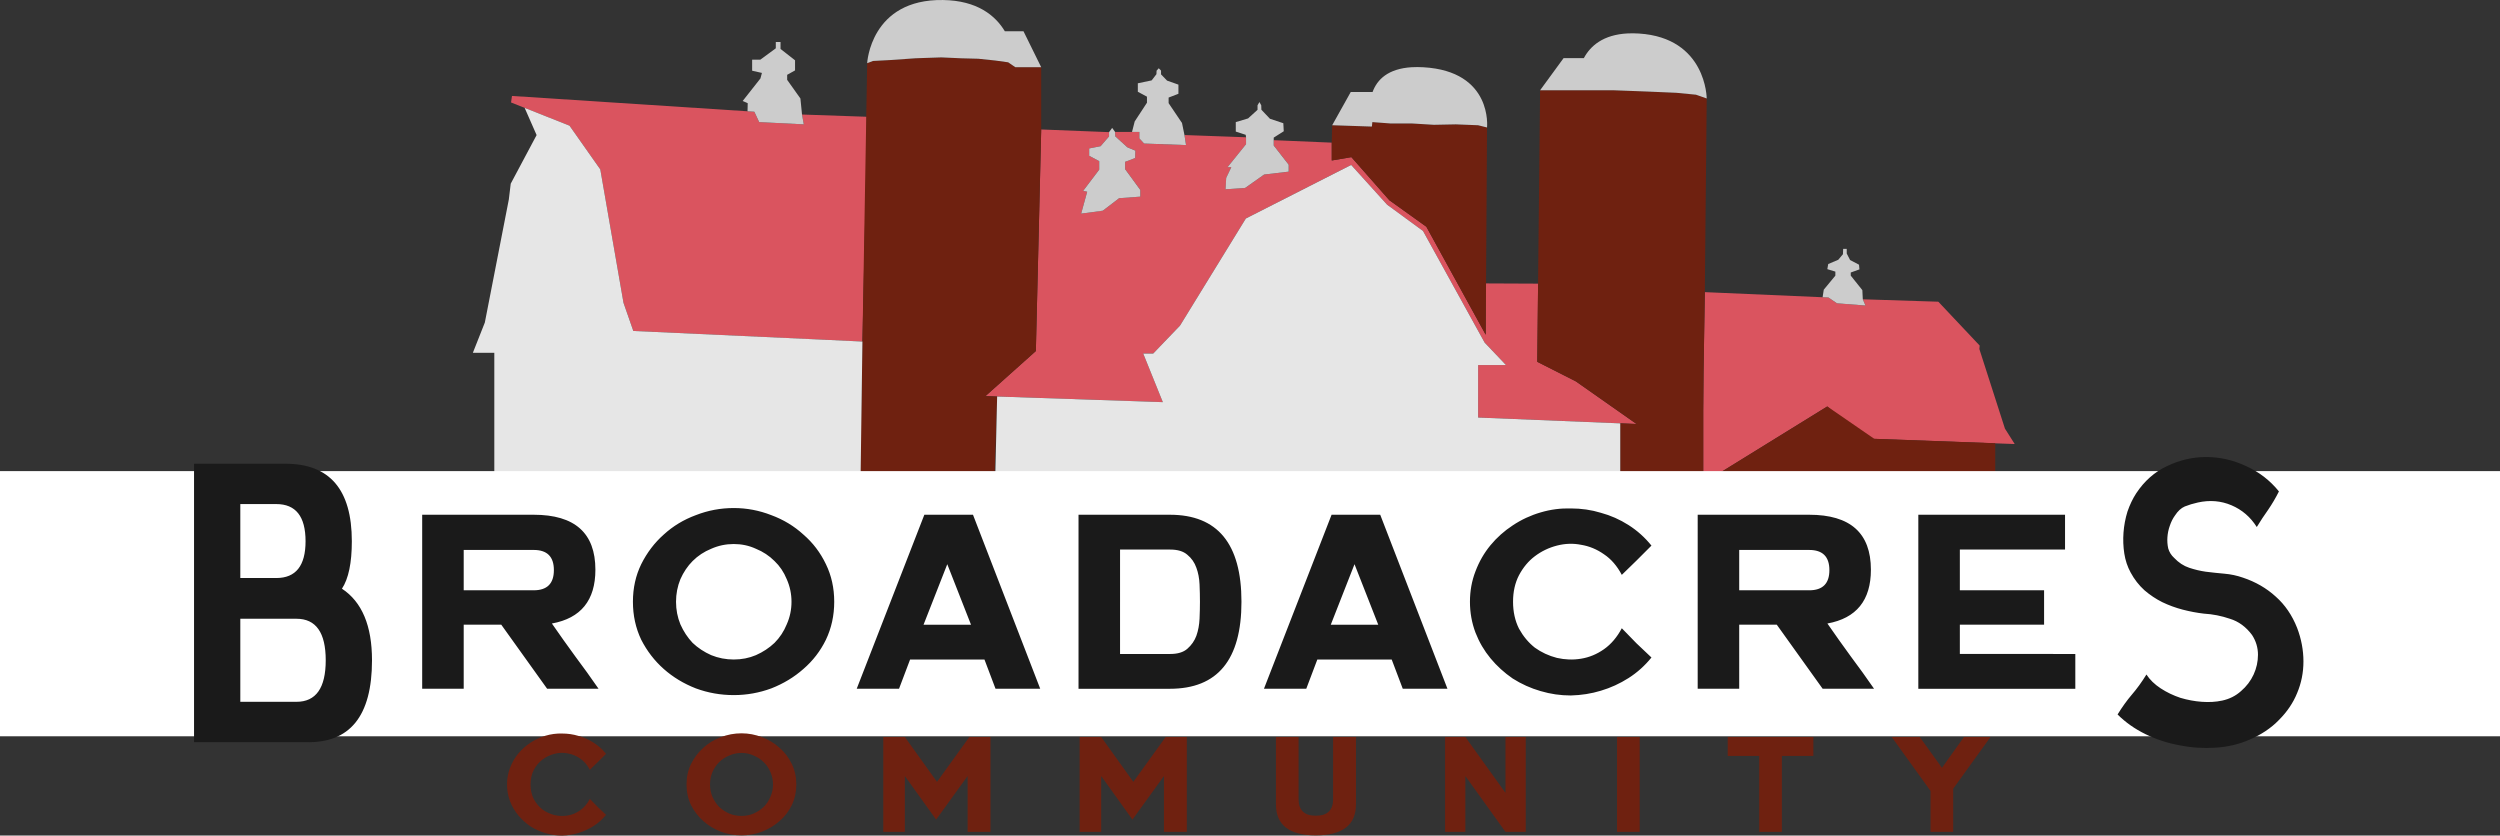<?xml version="1.0" encoding="UTF-8" standalone="no"?>
<!-- Created with Inkscape (http://www.inkscape.org/) -->

<svg
   width="270.669mm"
   height="90.464mm"
   viewBox="0 0 270.669 90.464"
   version="1.1"
   id="svg1"
   inkscape:version="1.4.2 (ebf0e940d0, 2025-05-08)"
   sodipodi:docname="graphic_logo_2.svg"
   xml:space="preserve"
   xmlns:inkscape="http://www.inkscape.org/namespaces/inkscape"
   xmlns:sodipodi="http://sodipodi.sourceforge.net/DTD/sodipodi-0.dtd"
   xmlns="http://www.w3.org/2000/svg"
   xmlns:svg="http://www.w3.org/2000/svg"><rect x="0" y="0" width="270.669" height="90.464" fill="#333333" stroke="none"/><sodipodi:namedview
     id="namedview1"
     pagecolor="#ffffff"
     bordercolor="#000000"
     borderopacity="0.25"
     inkscape:showpageshadow="2"
     inkscape:pageopacity="0.0"
     inkscape:pagecheckerboard="0"
     inkscape:deskcolor="#d1d1d1"
     inkscape:document-units="mm"
     inkscape:zoom="0.63606902"
     inkscape:cx="444.92027"
     inkscape:cy="234.25131"
     inkscape:window-width="1436"
     inkscape:window-height="896"
     inkscape:window-x="0"
     inkscape:window-y="0"
     inkscape:window-maximized="1"
     inkscape:current-layer="svg1"
     showgrid="false" /><defs
     id="defs1" /><g
     inkscape:groupmode="layer"
     id="layer2"
     inkscape:label="roof"
     transform="translate(-0.135,-35.803)" /><g
     inkscape:groupmode="layer"
     id="layer3"
     inkscape:label="silos"
     transform="translate(-0.135,-35.803)" /><g
     inkscape:groupmode="layer"
     id="layer4"
     inkscape:label="silo_caps"
     style="display:inline;fill:#cccccc"
     transform="translate(-0.135,-35.803)" /><g
     inkscape:groupmode="layer"
     id="layer5"
     inkscape:label="parapets"
     style="display:inline;fill:#cccccc"
     transform="translate(-0.135,-35.803)" /><g
     inkscape:groupmode="layer"
     id="layer6"
     inkscape:label="building"
     style="display:inline"
     transform="translate(-0.135,-35.803)"><g
       id="g7"
       transform="translate(0,4.763)"><path
         style="fill:#da545f;fill-opacity:1;stroke:none;stroke-width:0.093;stroke-dasharray:none"
         d="m 184.712,62.669 13.384,0.58 0.918,0.628 3.092,0.242 -0.29,-0.676 8.177,0.262 4.476,4.749 -0.034,0.376 2.767,8.61 1.059,1.674 -16.268,-0.599 -4.026,-3.467 -11.616,7.175 -1.811,-0.034 v -6.662 l 0.034,-4.202 z"
         id="path3"
         inkscape:label="right_roof"
         sodipodi:nodetypes="ccccccccccccccccc" /><path
         id="path1"
         style="fill:#da545f;fill-opacity:1;stroke:none;stroke-width:0.093;stroke-dasharray:none"
         inkscape:label="center_roof"
         d="m 112.865,45.057 -0.58,23.989 -0.513,0.459 -2.422,2.165 -2.524,2.256 19.206,0.652 -2.126,-5.266 h 1.087 l 2.899,-3.02 7.127,-11.596 11.403,-5.798 3.89,4.3 3.89,2.85 6.668,12.079 2.319,2.44 h -3.02 v 5.677 l 17.152,0.701 -6.571,-4.614 -4.179,-2.118 0.089,-8.462 -5.67,-0.026 v 5.556 l -6.426,-11.693 -4.01,-2.874 -4.107,-4.663 -2.126,0.363 V 46.483 l -6.281,-0.266 v 0.58 l 1.619,2.077 v 0.749 l -2.657,0.314 -2.054,1.45 -2.126,0.145 0.072,-1.232 0.556,-1.16 h -0.411 l 2.005,-2.488 v -0.749 l -6.668,-0.242 0.169,1.087 -4.542,-0.169 -0.507,-0.556 v -0.701 h -2.633 l 0.024,0.483 1.305,1.184 0.87,0.363 -0.024,0.797 -1.087,0.411 v 0.798 l 1.643,2.246 v 0.725 l -2.295,0.169 -1.764,1.353 -2.343,0.314 0.652,-2.367 -0.435,-0.097 1.739,-2.295 v -0.918 l -1.087,-0.58 v -0.797 l 1.232,-0.242 0.918,-1.063 v -0.459 z"
         sodipodi:nodetypes="ccccccccccccccccccccccccccccccccccccccccccccccccccccccccccccccccccc" /><path
         style="fill:#da545f;fill-opacity:1;stroke:none;stroke-width:0.093;stroke-dasharray:none"
         d="m 55.566,41.428 26.239,1.708 0.523,1.124 4.832,0.242 -0.193,-1.063 7.006,0.242 v 3.092 L 93.507,68.018 68.703,66.872 67.64,63.828 65.127,49.382 61.793,44.647 55.464,42.134 Z"
         id="path2"
         inkscape:label="left_roof"
         sodipodi:nodetypes="cccccccccccccc" /><path
         style="fill:#6f2110;fill-opacity:1;stroke:none;stroke-width:0.093;stroke-dasharray:none"
         d="m 106.825,73.927 2.524,-2.256 2.422,-2.165 0.513,-0.459 0.58,-23.989 V 38.317 h -2.802 l -0.773,-0.531 -1.401,-0.193 -1.836,-0.193 -1.884,-0.048 -2.126,-0.097 -2.802,0.097 -2.754,0.193 -1.836,0.097 -0.628,0.242 -0.773,45.321 -0.008,5.782 h 14.503 l 0.049,-5.927 0.3,-9.089 z"
         id="path4"
         inkscape:label="left_silo"
         sodipodi:nodetypes="cccccccccccccccccccccc" /><path
         style="fill:#6f2110;fill-opacity:1;stroke:none;stroke-width:0.093;stroke-dasharray:none"
         d="m 161.133,44.84 -0.145,22.443 -6.426,-11.693 -4.01,-2.874 -4.107,-4.663 -2.126,0.363 v -1.933 l 0.048,-1.884 4.3,0.145 0.048,-0.483 1.933,0.145 h 2.319 l 2.416,0.145 2.368,-0.048 2.416,0.097 z"
         id="path5"
         inkscape:label="center_silo" /><path
         id="path6"
         style="fill:#6f2110;fill-opacity:1;stroke:none;stroke-width:0.093;stroke-dasharray:none"
         inkscape:label="right_silo"
         d="m 166.877,40.813 -0.308,29.401 4.18,2.118 6.571,4.614 -1.764,-0.072 v 8.012 l 0.027,4.099 h 40.569 v -2.392 -2.006 l 0.002,-0.533 v -5.025 l -13.102,-0.482 -5.084,-3.502 -11.616,7.175 -1.811,-0.034 v -6.663 l 0.034,-4.202 0.137,-8.654 0.204,-20.967 -1.162,-0.41 -2.118,-0.205 -3.143,-0.137 -3.621,-0.136 h -1.845 -1.571 z"
         sodipodi:nodetypes="ccccccccccccccccccccccccccc" /><path
         id="path9"
         style="display:inline;fill:#cccccc;fill-opacity:1;stroke:none;stroke-width:0.093;stroke-dasharray:none"
         d="m 153.02,38.314 c -2.624,0.148 -3.796,1.356 -4.28,2.687 h -2.363 l -2.01,3.597 4.3,0.145 0.048,-0.483 0.967,0.072 0.966,0.073 h 1.16 1.16 l 1.208,0.073 1.208,0.073 1.184,-0.024 1.184,-0.024 1.208,0.048 1.208,0.049 0.483,0.121 0.483,0.121 c 0,0 0.642,-6.089 -6.898,-6.521 -0.436,-0.025 -0.841,-0.025 -1.215,-0.004 z"
         inkscape:label="center_silo_cap" /><path
         id="path8"
         style="display:inline;fill:#cccccc;fill-opacity:1;stroke:none;stroke-width:0.093;stroke-dasharray:none"
         d="m 102.236,31.042 c -7.866,-0.12 -8.215,6.84 -8.215,6.84 l 0.628,-0.242 0.918,-0.049 0.918,-0.048 1.377,-0.097 1.377,-0.097 0.751,-0.026 0.65,-0.023 1.401,-0.048 1.063,0.048 1.063,0.049 0.942,0.024 0.942,0.025 1.836,0.193 1.401,0.194 0.773,0.531 h 1.401 1.401 l -1.916,-3.891 h -2.019 c -1.025,-1.701 -2.977,-3.328 -6.693,-3.384 z"
         inkscape:label="left_silo_cap" /><path
         id="path10"
         style="display:inline;fill:#cccccc;fill-opacity:1;stroke:none;stroke-width:0.093;stroke-dasharray:none"
         d="m 176.363,34.658 c -2.664,0.135 -4.042,1.356 -4.749,2.676 h -2.194 l -2.543,3.48 h 4.016 0.562 1.571 1.845 l 3.622,0.137 3.143,0.136 2.118,0.205 1.162,0.41 c 0,0 -0.017,-6.562 -7.331,-7.032 -0.435,-0.028 -0.842,-0.031 -1.223,-0.012 z"
         inkscape:label="right_silo" /><path
         style="display:inline;fill:#cccccc;fill-opacity:1;stroke:none;stroke-width:0.093;stroke-dasharray:none"
         d="m 81.805,43.136 0.523,1.124 4.832,0.242 -0.193,-1.063 -0.173,-1.737 -1.435,-2.016 v -0.547 l 0.854,-0.478 v -1.093 l -1.572,-1.23 v -0.752 h -0.512 v 0.683 l -1.674,1.23 h -0.888 v 1.196 l 1.059,0.239 -0.161,0.599 -1.923,2.441 0.547,0.239 -0.021,0.874 z"
         id="path17"
         inkscape:label="left_parapet" /><path
         style="display:inline;fill:#cccccc;fill-opacity:1;stroke:none;stroke-width:0.093;stroke-dasharray:none"
         d="m 120.209,45.347 v 0.459 l -0.918,1.063 -1.232,0.242 v 0.797 l 1.087,0.58 v 0.918 l -1.739,2.295 0.435,0.097 -0.652,2.367 2.343,-0.314 1.764,-1.353 2.295,-0.169 v -0.725 l -1.643,-2.246 v -0.798 l 1.087,-0.411 0.024,-0.797 -0.87,-0.363 -1.305,-1.184 -0.024,-0.483 -0.314,-0.435 z"
         id="path11"
         inkscape:label="center_left_parapet" /><path
         style="display:inline;fill:#cccccc;fill-opacity:1;stroke:none;stroke-width:0.093;stroke-dasharray:none"
         d="m 132.819,51.531 2.126,-0.145 2.054,-1.45 2.657,-0.314 v -0.749 l -1.619,-2.077 v -0.58 l -9e-5,-0.278 1.087,-0.689 -0.048,-0.87 -1.45,-0.483 -0.924,-0.976 -0.014,-0.474 -0.197,-0.361 -0.206,0.356 v 0.489 l -1.025,0.931 -1.33,0.398 v 1.027 l 1.075,0.35 0.036,0.266 v 0.749 l -2.005,2.488 h 0.411 l -0.556,1.16 z"
         id="path12"
         sodipodi:nodetypes="cccccccccccccccccccccccccc"
         inkscape:label="center_right_parapet" /><path
         style="display:inline;fill:#cccccc;fill-opacity:1;stroke:none;stroke-width:0.093;stroke-dasharray:none"
         d="m 124.001,46.579 4.542,0.169 -0.169,-1.087 -0.266,-1.304 -1.45,-2.15 v -0.604 l 1.063,-0.411 v -0.99 l -1.232,-0.435 -0.652,-0.676 v -0.411 l -0.247,-0.251 -0.234,0.261 -0.017,0.382 -0.516,0.671 -1.498,0.314 v 0.918 l 0.99,0.531 v 0.652 l -1.329,2.029 -0.29,1.135 h 0.797 v 0.701 z"
         id="path13"
         sodipodi:nodetypes="cccccccccccccccccccccccc"
         inkscape:label="center_parapet" /><path
         style="display:inline;fill:#cccccc;fill-opacity:1;stroke:none;stroke-width:0.093;stroke-dasharray:none"
         d="m 197.465,63.221 c 0,0 0.63,0.027 0.63,0.027 l 0.918,0.628 v 0 l 3.092,0.242 -0.29,-0.676 -0.048,-0.991 -1.256,-1.57 v -0.338 l 0.942,-0.338 -0.048,-0.507 -0.966,-0.507 -0.362,-0.701 V 57.982 H 199.69 l -0.024,0.58 -0.507,0.604 -1.087,0.459 -0.097,0.556 0.87,0.266 v 0.435 l -1.256,1.522 z"
         id="path14"
         inkscape:label="right_parapet" /><path
         style="fill:#e6e6e6;fill-opacity:1;stroke:none;stroke-width:0.093;stroke-dasharray:none"
         d="m 160.167,76.246 15.388,0.629 v 8.012 l 0.028,4.1 h -67.84 l 0.349,-15.016 17.94,0.609 -2.126,-5.266 h 1.087 l 2.899,-3.02 7.127,-11.596 11.403,-5.798 3.89,4.3 3.89,2.85 6.668,12.079 2.319,2.44 h -3.02 z"
         id="path15"
         inkscape:label="front_center"
         sodipodi:nodetypes="cccccccccccccccccc" /><path
         style="fill:#e6e6e6;fill-opacity:1;stroke:none;stroke-width:0.093;stroke-dasharray:none"
         d="M 93.507,68.018 C 93.299,82.09 93.239,88.986 93.239,88.986 H 53.642 l 0.011,-4.646 V 69.238 h -2.323 l 1.298,-3.28 2.597,-13.324 0.205,-1.708 2.802,-5.261 -1.295,-2.946 4.857,1.928 3.334,4.735 2.512,14.447 1.063,3.044 20.003,0.918 z"
         id="path16"
         inkscape:label="left_corner"
         sodipodi:nodetypes="ccccccccccccccccc" /></g></g><rect
     style="fill:#ffffff;fill-opacity:1;stroke:none;stroke-width:0.05;stroke-dasharray:none"
     id="rect17"
     width="270.669"
     height="28.71"
     x="-2.7755576e-17"
     y="51.006" /><g
     inkscape:groupmode="layer"
     id="layer7"
     inkscape:label="text"
     transform="translate(-0.135,-35.803)"><path
       style="font-size:8.467px;font-family:'Gin and Soda Personal Use';-inkscape-font-specification:'Gin and Soda Personal Use';text-align:center;letter-spacing:2.82px;text-anchor:middle;fill:#6f2110;fill-opacity:1;stroke-width:0.552"
       d="m 59.209,126.01 q -0.887,-0.257 -1.658,-0.747 -0.747,-0.514 -1.308,-1.191 -0.561,-0.677 -0.887,-1.518 -0.327,-0.864 -0.327,-1.822 0,-0.958 0.327,-1.798 0.327,-0.864 0.887,-1.541 0.561,-0.677 1.308,-1.168 0.771,-0.514 1.658,-0.771 0.864,-0.257 1.775,-0.234 0.934,0 1.775,0.257 0.864,0.234 1.635,0.724 0.771,0.49 1.355,1.214 -0.444,0.444 -0.887,0.888 -0.42,0.42 -0.864,0.841 -0.42,-0.794 -1.051,-1.214 -0.631,-0.444 -1.355,-0.561 -0.701,-0.14 -1.425,0.046 -0.724,0.187 -1.308,0.631 -0.561,0.42 -0.934,1.121 -0.35,0.677 -0.35,1.565 0,0.887 0.35,1.588 0.374,0.677 0.934,1.121 0.584,0.42 1.308,0.607 0.724,0.164 1.425,0.047 0.724,-0.117 1.355,-0.561 0.631,-0.444 1.051,-1.238 0.444,0.444 0.864,0.887 0.444,0.42 0.887,0.841 -0.584,0.724 -1.355,1.214 -0.771,0.49 -1.635,0.747 -0.841,0.257 -1.775,0.28 -0.911,0 -1.775,-0.257 z m 21.209,0.234 q -1.168,0 -2.242,-0.397 -1.074,-0.42 -1.892,-1.144 -0.817,-0.724 -1.331,-1.728 -0.49,-1.028 -0.49,-2.242 0,-1.214 0.49,-2.219 0.514,-1.028 1.331,-1.752 0.817,-0.747 1.892,-1.144 1.074,-0.42 2.242,-0.42 1.144,0 2.219,0.42 1.074,0.397 1.892,1.144 0.841,0.724 1.331,1.752 0.49,1.004 0.49,2.219 0,1.214 -0.49,2.242 -0.49,1.004 -1.331,1.728 -0.817,0.724 -1.892,1.144 -1.074,0.397 -2.219,0.397 z m 0,-8.922 q -0.701,0 -1.331,0.28 -0.631,0.257 -1.098,0.724 -0.444,0.444 -0.724,1.074 -0.257,0.631 -0.257,1.331 0,0.701 0.257,1.331 0.28,0.631 0.724,1.098 0.467,0.444 1.098,0.724 0.631,0.257 1.331,0.257 0.701,0 1.308,-0.257 0.631,-0.28 1.098,-0.724 0.467,-0.467 0.724,-1.098 0.28,-0.631 0.28,-1.331 0,-0.701 -0.28,-1.331 -0.257,-0.631 -0.724,-1.074 -0.467,-0.467 -1.098,-0.724 -0.607,-0.28 -1.308,-0.28 z m 17.683,2.499 v 6.049 h -2.335 v -10.276 h 2.335 l 3.48,4.858 3.503,-4.858 h 2.289 v 10.276 h -2.476 v -6.049 l -3.41,4.718 z m 21.256,0 v 6.049 h -2.335 v -10.276 h 2.335 l 3.48,4.858 3.503,-4.858 h 2.289 v 10.276 h -2.476 v -6.049 l -3.41,4.718 z m 25.109,-4.227 h 2.476 v 7.287 q 0,3.363 -4.344,3.363 -4.321,0 -4.321,-3.363 v -7.287 h 2.452 v 6.75 q 0,1.775 1.868,1.775 1.868,0 1.868,-1.775 z m 14.319,4.227 v 6.049 h -2.195 v -10.276 h 2.195 l 4.344,6.049 v -6.049 h 2.195 v 10.276 h -2.195 z m 18.874,-4.227 V 125.87 H 175.207 v -10.276 z m 12.942,10.276 v -8.221 h -3.41 v -2.055 h 9.272 v 2.055 h -3.41 v 8.221 z m 19.785,-6.936 2.382,-3.34 h 2.873 l -4.04,5.605 v 4.671 h -2.452 v -4.437 l -4.204,-5.839 h 3.036 z"
       id="text3-8-7-3"
       aria-label="community"
       inkscape:label="community" /><path
       style="font-size:15.522px;font-family:'Gin and Soda Personal Use';-inkscape-font-specification:'Gin and Soda Personal Use';text-align:center;letter-spacing:0.728px;text-anchor:middle;fill:#1a1a1a;stroke-width:0.552"
       d="m 40.411,107.29 q 0,9.077 -7.193,8.863 H 21.143 V 86.01 h 9.891 q 7.193,0 7.193,8.392 0,3.511 -1.07,5.138 3.254,2.141 3.254,7.75 z M 26.153,98.384 h 3.896 q 3.168,0 3.168,-3.982 0,-4.025 -3.168,-4.025 H 26.153 Z m 6.08,13.402 q 3.168,0 3.168,-4.496 0,-4.496 -3.168,-4.496 H 26.153 v 8.992 z m 18.106,-1.413 H 45.844 V 91.533 h 12.074 q 6.679,0 6.679,5.952 0,4.967 -4.71,5.823 1.242,1.798 2.526,3.554 1.285,1.713 2.526,3.511 h -5.566 q -1.242,-1.756 -2.483,-3.468 -1.242,-1.713 -2.483,-3.468 h -4.068 z m 0,-10.661 h 7.579 q 2.184,0 2.184,-2.184 0,-2.184 -2.184,-2.184 h -7.579 z m 29.239,11.347 q -2.141,0 -4.11,-0.728 -1.97,-0.771 -3.468,-2.098 -1.499,-1.327 -2.441,-3.168 -0.899,-1.884 -0.899,-4.11 0,-2.226 0.899,-4.068 0.942,-1.884 2.441,-3.211 1.499,-1.37 3.468,-2.098 1.97,-0.771 4.11,-0.771 2.098,0 4.068,0.771 1.97,0.728 3.468,2.098 1.541,1.327 2.441,3.211 0.899,1.841 0.899,4.068 0,2.227 -0.899,4.11 -0.899,1.841 -2.441,3.168 -1.499,1.327 -3.468,2.098 -1.97,0.728 -4.068,0.728 z m 0,-16.356 q -1.285,0 -2.441,0.514 -1.156,0.471 -2.012,1.327 -0.814,0.814 -1.327,1.97 -0.471,1.156 -0.471,2.441 0,1.285 0.471,2.441 0.514,1.156 1.327,2.012 0.856,0.814 2.012,1.327 1.156,0.471 2.441,0.471 1.285,0 2.398,-0.471 1.156,-0.514 2.012,-1.327 0.856,-0.856 1.327,-2.012 0.514,-1.156 0.514,-2.441 0,-1.284 -0.514,-2.441 -0.471,-1.156 -1.327,-1.97 -0.856,-0.856 -2.012,-1.327 -1.113,-0.514 -2.398,-0.514 z m 19.091,12.503 -1.199,3.168 h -4.581 l 7.322,-18.84 h 5.267 l 7.279,18.84 h -4.838 l -1.199,-3.168 z m 4.025,-10.319 -2.569,6.551 h 5.138 z m 31.851,4.068 q 0,9.42 -7.75,9.42 h -9.891 V 91.533 h 9.891 q 7.75,0 7.75,9.42 z m -13.145,5.652 h 5.395 0.043 q 1.199,0 1.841,-0.557 0.685,-0.599 0.985,-1.413 0.3,-0.856 0.343,-1.841 0.043,-0.985 0.043,-1.841 0,-0.899 -0.043,-1.884 -0.043,-0.985 -0.343,-1.798 -0.3,-0.856 -0.985,-1.413 -0.642,-0.557 -1.841,-0.557 h -5.438 z m 21.36,0.599 -1.199,3.168 h -4.581 l 7.322,-18.84 h 5.267 l 7.279,18.84 h -4.838 l -1.199,-3.168 z m 4.025,-10.319 -2.569,6.551 h 5.138 z m 20.162,13.744 q -1.627,-0.471 -3.04,-1.37 -1.37,-0.942 -2.398,-2.184 -1.028,-1.242 -1.627,-2.783 -0.599,-1.584 -0.599,-3.34 0,-1.756 0.599,-3.297 0.599,-1.584 1.627,-2.826 1.028,-1.242 2.398,-2.141 1.413,-0.942 3.04,-1.413 1.584,-0.471 3.254,-0.428 1.713,0 3.254,0.471 1.584,0.428 2.997,1.327 1.413,0.899 2.483,2.226 -0.814,0.814 -1.627,1.627 -0.771,0.771 -1.584,1.541 -0.771,-1.456 -1.927,-2.227 -1.156,-0.814 -2.483,-1.028 -1.285,-0.257 -2.612,0.086 -1.327,0.343 -2.398,1.156 -1.028,0.771 -1.713,2.055 -0.642,1.242 -0.642,2.869 0,1.627 0.642,2.912 0.685,1.242 1.713,2.055 1.07,0.771 2.398,1.113 1.327,0.3 2.612,0.086 1.327,-0.214 2.483,-1.028 1.156,-0.814 1.927,-2.269 0.814,0.814 1.584,1.627 0.814,0.771 1.627,1.541 -1.07,1.327 -2.483,2.227 -1.413,0.899 -2.997,1.37 -1.541,0.471 -3.254,0.514 -1.67,0 -3.254,-0.471 z m 21.489,-0.257 h -4.496 V 91.533 h 12.074 q 6.679,0 6.679,5.952 0,4.967 -4.71,5.823 1.242,1.798 2.526,3.554 1.285,1.713 2.526,3.511 h -5.566 q -1.242,-1.756 -2.483,-3.468 -1.242,-1.713 -2.483,-3.468 h -4.068 z m 0,-10.661 h 7.579 q 2.184,0 2.184,-2.184 0,-2.184 -2.184,-2.184 h -7.579 z m 36.389,6.894 v 3.768 H 207.827 V 91.533 h 15.885 v 3.768 h -11.389 v 4.41 h 9.12 v 3.725 h -9.12 v 3.168 z m 15.88,5.052 q 1.199,-0.257 2.055,-1.028 0.899,-0.771 1.37,-1.798 0.471,-1.028 0.471,-2.141 0,-1.156 -0.642,-2.141 -0.985,-1.327 -2.398,-1.756 -1.37,-0.471 -2.826,-0.557 -1.113,-0.129 -2.269,-0.428 -1.156,-0.3 -2.227,-0.814 -1.028,-0.514 -1.927,-1.285 -0.899,-0.814 -1.499,-1.927 -0.514,-0.942 -0.685,-2.055 -0.171,-1.113 -0.086,-2.269 0.086,-1.156 0.428,-2.269 0.385,-1.113 0.942,-1.97 1.327,-2.012 3.34,-2.954 2.055,-0.985 4.239,-0.985 2.226,0 4.325,0.985 2.098,0.942 3.554,2.74 -0.514,1.028 -1.156,1.97 -0.642,0.899 -1.242,1.884 -1.028,-1.627 -2.74,-2.355 -1.713,-0.728 -3.639,-0.3 -0.771,0.171 -1.413,0.428 -0.599,0.257 -1.07,0.985 -0.343,0.471 -0.557,1.113 -0.214,0.599 -0.257,1.242 -0.043,0.599 0.086,1.199 0.171,0.599 0.642,1.028 0.728,0.771 1.627,1.07 0.899,0.3 1.798,0.428 1.028,0.129 2.012,0.214 1.028,0.086 2.012,0.428 2.055,0.685 3.554,2.055 1.499,1.327 2.312,3.383 0.685,1.798 0.685,3.639 0,1.798 -0.685,3.425 -0.642,1.584 -1.97,2.912 -1.284,1.327 -3.211,2.141 -1.67,0.728 -3.639,0.856 -1.97,0.129 -3.896,-0.257 -1.927,-0.343 -3.682,-1.199 -1.756,-0.856 -3.04,-2.141 0.771,-1.242 1.541,-2.141 0.814,-0.942 1.584,-2.184 0.557,0.856 1.541,1.499 0.985,0.642 2.141,1.028 1.156,0.343 2.312,0.428 1.199,0.085 2.184,-0.129 z"
       id="text1-3-3-8"
       aria-label="BroadacreS"
       inkscape:label="broadacres" /></g></svg>
